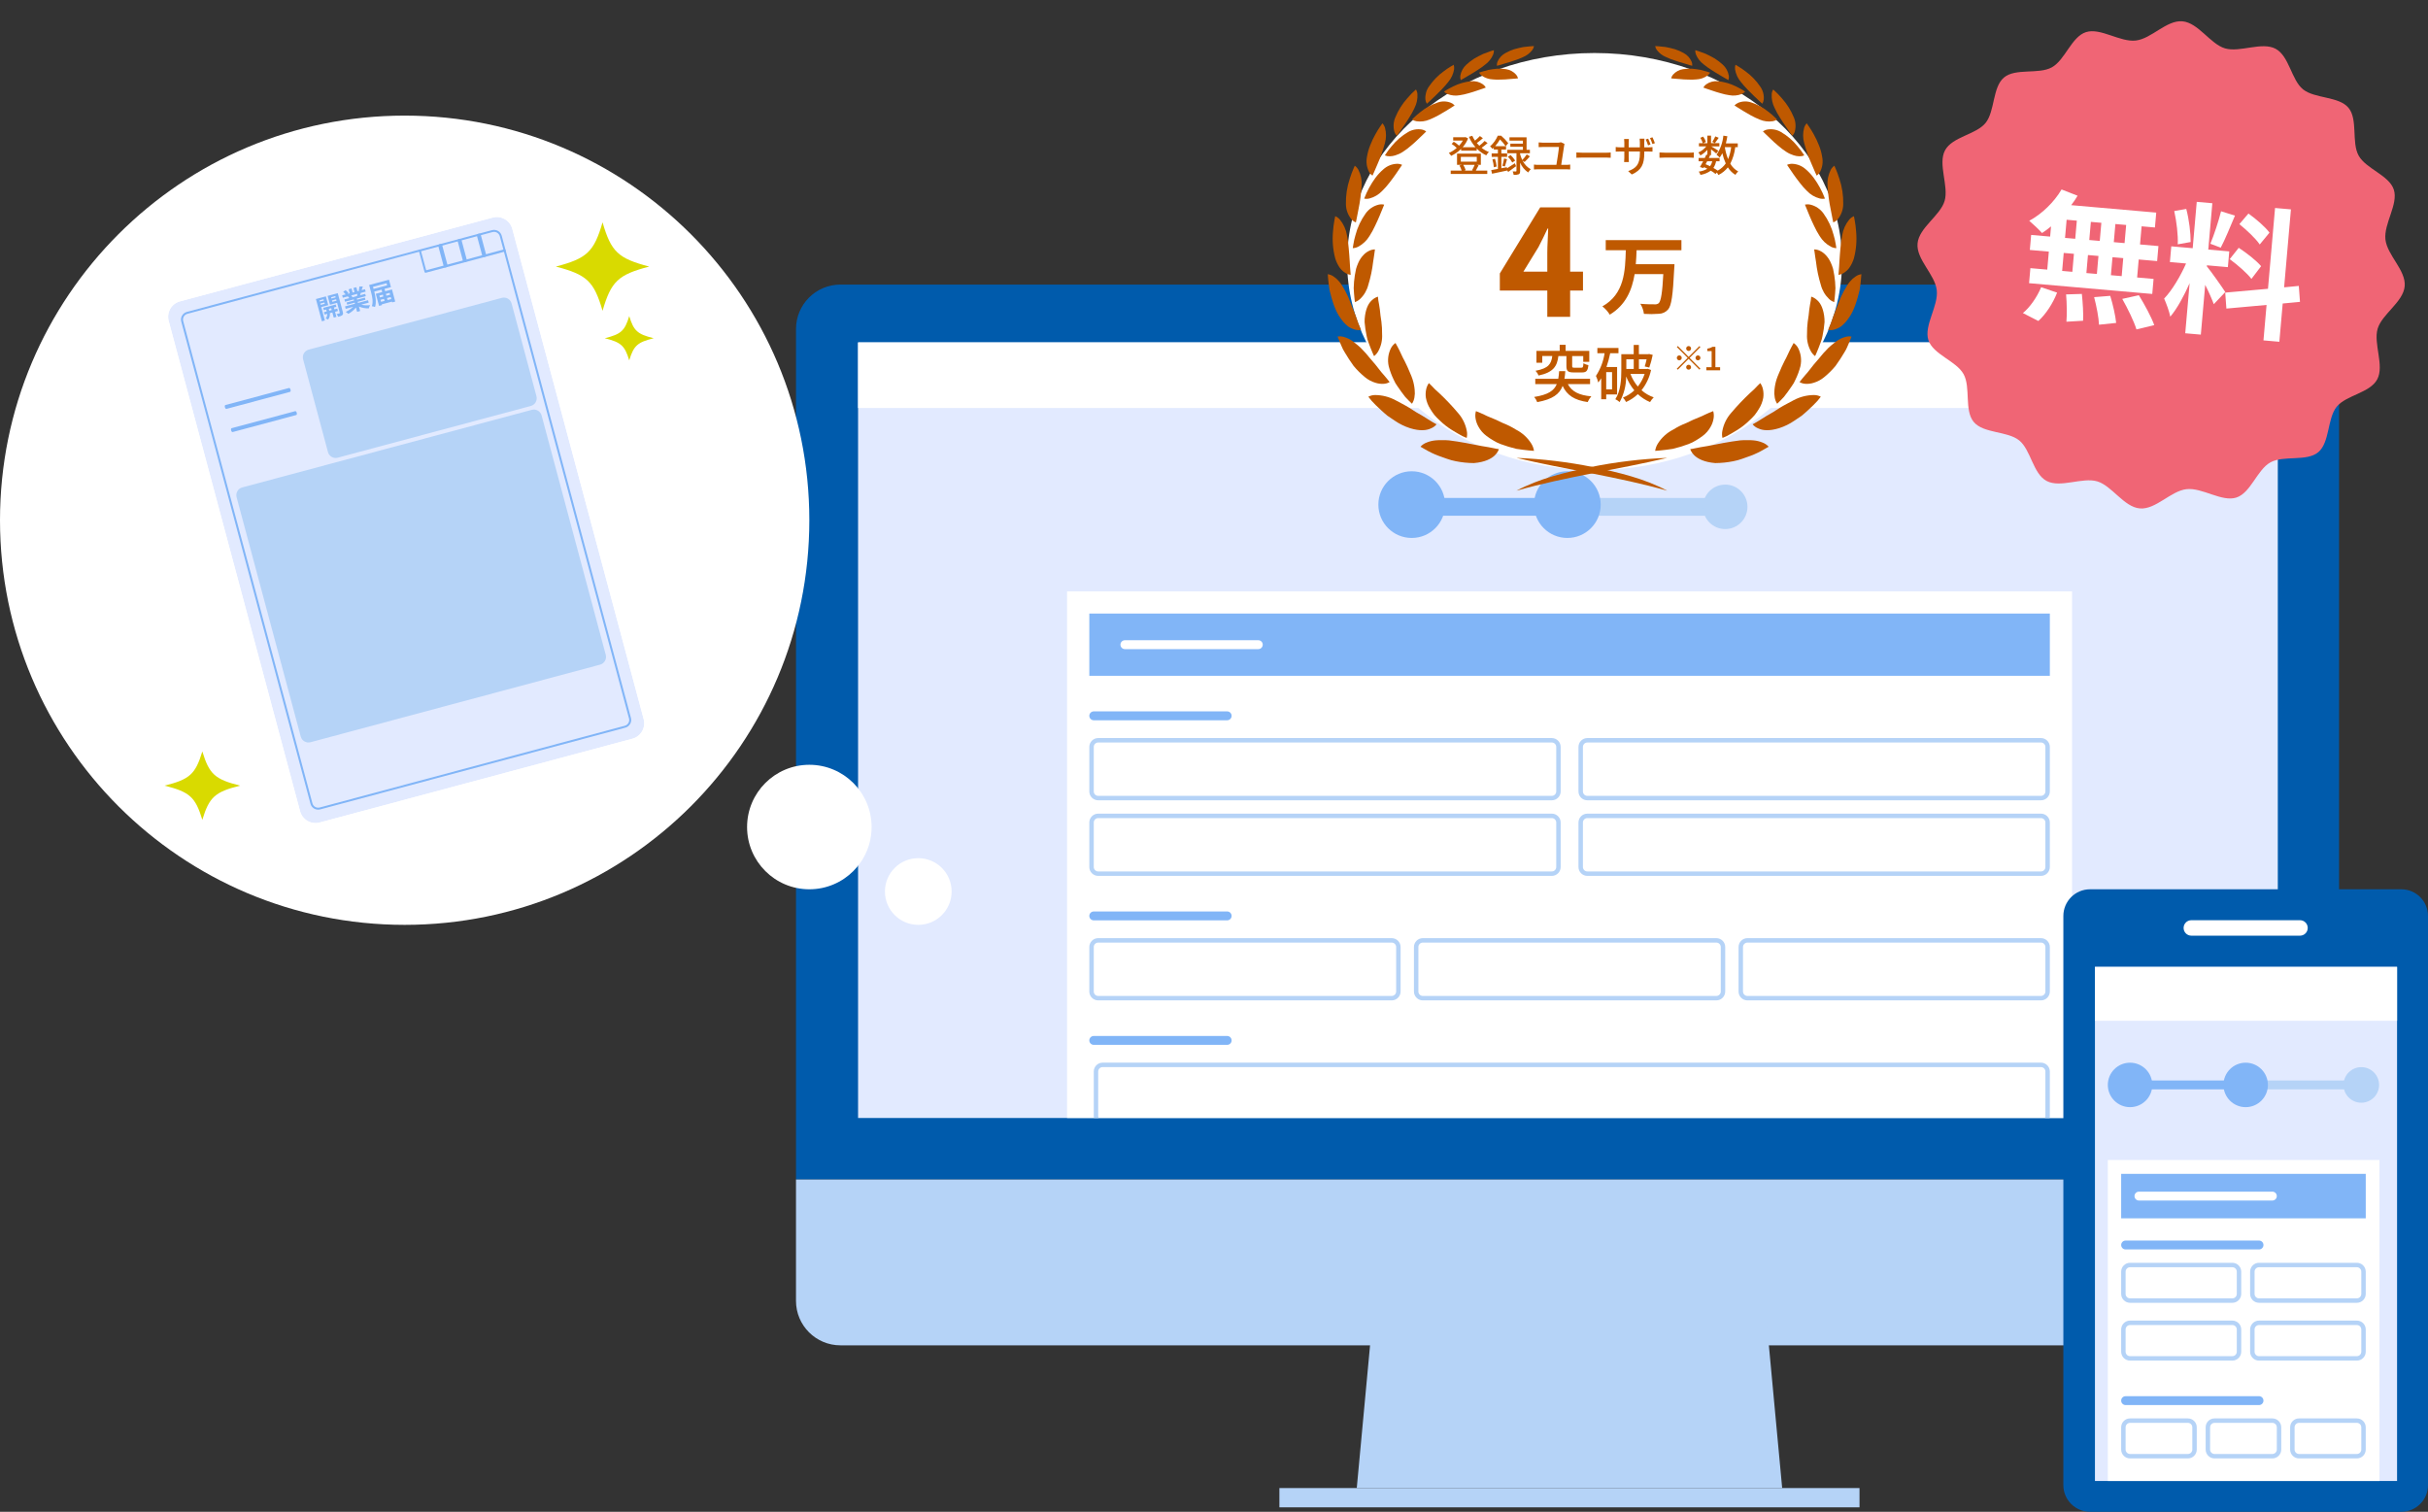 <?xml version="1.0" encoding="UTF-8"?><svg id="_レイヤー_1" xmlns="http://www.w3.org/2000/svg" width="546" height="340" xmlns:xlink="http://www.w3.org/1999/xlink" viewBox="0 0 546 340"><rect x="0" y="0" width="546" height="340" fill="#333333" stroke="none"/><defs><style>.cls-1{fill:#e2eaff;}.cls-2,.cls-3{fill:#b5d3f7;}.cls-4,.cls-5{fill:#81b5f7;}.cls-6{fill:#d9da00;}.cls-7,.cls-8{fill:#fff;}.cls-9{fill:#bf5900;}.cls-8,.cls-5,.cls-3{fill-rule:evenodd;}.cls-10{fill:none;}.cls-11{clip-path:url(#clippath-1);}.cls-12{fill:#005bac;}.cls-13{fill:#f06575;}.cls-14{clip-path:url(#clippath);}</style><clipPath id="clippath"><path class="cls-10" d="M192.961,77.012h319.265v174.422H192.961V77.012Z"/></clipPath><clipPath id="clippath-1"><path class="cls-10" d="M471.105,217.449h68.063v115.686h-68.063v-115.686Z"/></clipPath></defs><path class="cls-12" d="M179,74c0-5.523,4.477-10,10-10h327c5.522,0,10,4.477,10,10v191.264H179V74Z"/><path class="cls-2" d="M526,292.566c0,5.523-4.477,10-10,10H189c-5.522,0-10-4.477-10-10v-27.303h347v27.303Z"/><path class="cls-2" d="M308.661,296.492h88.549l3.558,38.171h-95.664l3.557-38.171Z"/><path class="cls-2" d="M287.709,334.664h130.451v4.338h-130.451v-4.338Z"/><g class="cls-14"><path class="cls-1" d="M192.961,77h320.135v188.305H192.961V77Z"/><path class="cls-7" d="M239.961,132.988h226v159h-226v-159Z"/><path class="cls-4" d="M244.961,137.988h216v14h-216v-14Z"/><path class="cls-3" d="M348.961,166.988h-102c-.552,0-1,.448-1,1v10c0,.552.448,1,1,1h102c.552,0,1-.448,1-1v-10c0-.552-.448-1-1-1ZM246.961,165.988c-1.105,0-2,.895-2,2v10c0,1.105.895,2,2,2h102c1.105,0,2-.895,2-2v-10c0-1.105-.895-2-2-2h-102Z"/><path class="cls-3" d="M312.961,211.988h-66c-.552,0-1,.448-1,1v10c0,.552.448,1,1,1h66c.552,0,1-.448,1-1v-10c0-.552-.448-1-1-1ZM246.961,210.988c-1.105,0-2,.895-2,2v10c0,1.105.895,2,2,2h66c1.105,0,2-.895,2-2v-10c0-1.105-.895-2-2-2h-66Z"/><path class="cls-3" d="M385.961,211.988h-66c-.552,0-1,.448-1,1v10c0,.552.448,1,1,1h66c.552,0,1-.448,1-1v-10c0-.552-.448-1-1-1ZM319.961,210.988c-1.105,0-2,.895-2,2v10c0,1.105.895,2,2,2h66c1.105,0,2-.895,2-2v-10c0-1.105-.895-2-2-2h-66Z"/><path class="cls-3" d="M458.961,211.988h-66c-.552,0-1,.448-1,1v10c0,.552.448,1,1,1h66c.552,0,1-.448,1-1v-10c0-.552-.448-1-1-1ZM392.961,210.988c-1.105,0-2,.895-2,2v10c0,1.105.895,2,2,2h66c1.105,0,2-.895,2-2v-10c0-1.105-.895-2-2-2h-66Z"/><path class="cls-3" d="M458.961,239.988h-211c-.552,0-1,.448-1,1v10c0,.552.448,1,1,1h211c.552,0,1-.448,1-1v-10c0-.552-.448-1-1-1ZM247.961,238.988c-1.105,0-2,.895-2,2v10c0,1.105.895,2,2,2h211c1.105,0,2-.895,2-2v-10c0-1.105-.895-2-2-2h-211Z"/><path class="cls-3" d="M348.961,183.988h-102c-.552,0-1,.448-1,1v10c0,.552.448,1,1,1h102c.552,0,1-.448,1-1v-10c0-.552-.448-1-1-1ZM246.961,182.988c-1.105,0-2,.895-2,2v10c0,1.105.895,2,2,2h102c1.105,0,2-.895,2-2v-10c0-1.105-.895-2-2-2h-102Z"/><path class="cls-3" d="M458.961,166.988h-102c-.552,0-1,.448-1,1v10c0,.552.448,1,1,1h102c.552,0,1-.448,1-1v-10c0-.552-.448-1-1-1ZM356.961,165.988c-1.105,0-2,.895-2,2v10c0,1.105.895,2,2,2h102c1.105,0,2-.895,2-2v-10c0-1.105-.895-2-2-2h-102Z"/><path class="cls-3" d="M458.961,183.988h-102c-.552,0-1,.448-1,1v10c0,.552.448,1,1,1h102c.552,0,1-.448,1-1v-10c0-.552-.448-1-1-1ZM356.961,182.988c-1.105,0-2,.895-2,2v10c0,1.105.895,2,2,2h102c1.105,0,2-.895,2-2v-10c0-1.105-.895-2-2-2h-102Z"/><path class="cls-7" d="M251.961,144.988c0-.552.448-1,1-1h30c.552,0,1,.448,1,1h0c0,.552-.448,1-1,1h-30c-.552,0-1-.448-1-1h0Z"/><path class="cls-4" d="M244.961,160.988c0-.552.448-1,1-1h30c.552,0,1,.448,1,1h0c0,.552-.448,1-1,1h-30c-.552,0-1-.448-1-1h0Z"/><path class="cls-4" d="M244.961,205.988c0-.552.448-1,1-1h30c.552,0,1,.448,1,1h0c0,.552-.448,1-1,1h-30c-.552,0-1-.448-1-1h0Z"/><path class="cls-4" d="M244.961,233.988c0-.552.448-1,1-1h30c.552,0,1,.448,1,1h0c0,.552-.448,1-1,1h-30c-.552,0-1-.448-1-1h0Z"/><path class="cls-7" d="M192.922,77h319.265v14.752H192.922v-14.752Z"/><path class="cls-4" d="M319.961,111.988h26v4h-26v-4Z"/><path class="cls-2" d="M357.961,111.988h26v4h-26v-4Z"/><path class="cls-4" d="M324.961,113.488c0,4.142-3.358,7.5-7.5,7.5s-7.5-3.358-7.5-7.5,3.358-7.5,7.5-7.5,7.5,3.358,7.5,7.5Z"/><path class="cls-4" d="M359.961,113.488c0,4.142-3.358,7.5-7.5,7.5s-7.5-3.358-7.5-7.5,3.358-7.5,7.5-7.5,7.5,3.358,7.5,7.5Z"/><path class="cls-2" d="M392.961,113.988c0,2.761-2.239,5-5,5s-5-2.239-5-5,2.239-5,5-5,5,2.239,5,5Z"/></g><path class="cls-12" d="M464,206c0-3.314,2.686-6,6-6h70c3.314,0,6,2.686,6,6v128c0,3.314-2.686,6-6,6h-70c-3.314,0-6-2.686-6-6v-128Z"/><path class="cls-7" d="M491.041,208.692c0-.96.779-1.739,1.739-1.739h24.437c.96,0,1.739.779,1.739,1.739h0c0,.961-.779,1.739-1.739,1.739h-24.437c-.96,0-1.739-.778-1.739-1.739h0Z"/><g class="cls-11"><path class="cls-1" d="M470.98,217.387h68.063v115.685h-68.063v-115.685Z"/><path class="cls-7" d="M470.98,217.387h68.063v12.177h-68.063v-12.177Z"/><path class="cls-4" d="M480,243h26v2h-26v-2Z"/><path class="cls-2" d="M503,243h26v2h-26v-2Z"/><path class="cls-4" d="M484,244c0,2.761-2.239,5-5,5s-5-2.239-5-5,2.239-5,5-5,5,2.239,5,5Z"/><path class="cls-4" d="M510,244c0,2.761-2.239,5-5,5s-5-2.239-5-5,2.239-5,5-5,5,2.239,5,5Z"/><path class="cls-2" d="M535,244c0,2.209-1.791,4-4,4s-4-1.791-4-4,1.791-4,4-4,4,1.791,4,4Z"/><path class="cls-7" d="M474,260.879h61.082v72.195h-61.082v-72.195Z"/><path class="cls-4" d="M477,264h55v10h-55v-10Z"/><path class="cls-3" d="M502,285h-23c-.552,0-1,.448-1,1v5c0,.552.448,1,1,1h23c.552,0,1-.448,1-1v-5c0-.552-.448-1-1-1ZM479,284c-1.105,0-2,.895-2,2v5c0,1.105.895,2,2,2h23c1.105,0,2-.895,2-2v-5c0-1.105-.895-2-2-2h-23Z"/><path class="cls-3" d="M492,320h-13c-.552,0-1,.448-1,1v5c0,.552.448,1,1,1h13c.552,0,1-.448,1-1v-5c0-.552-.448-1-1-1ZM479,319c-1.105,0-2,.895-2,2v5c0,1.105.895,2,2,2h13c1.105,0,2-.895,2-2v-5c0-1.105-.895-2-2-2h-13Z"/><path class="cls-3" d="M511,320h-13c-.552,0-1,.448-1,1v5c0,.552.448,1,1,1h13c.552,0,1-.448,1-1v-5c0-.552-.448-1-1-1ZM498,319c-1.105,0-2,.895-2,2v5c0,1.105.895,2,2,2h13c1.105,0,2-.895,2-2v-5c0-1.105-.895-2-2-2h-13Z"/><path class="cls-3" d="M530,320h-13c-.552,0-1,.448-1,1v5c0,.552.448,1,1,1h13c.552,0,1-.448,1-1v-5c0-.552-.448-1-1-1ZM517,319c-1.105,0-2,.895-2,2v5c0,1.105.895,2,2,2h13c1.105,0,2-.895,2-2v-5c0-1.105-.895-2-2-2h-13Z"/><path class="cls-3" d="M502,298h-23c-.552,0-1,.448-1,1v5c0,.552.448,1,1,1h23c.552,0,1-.448,1-1v-5c0-.552-.448-1-1-1ZM479,297c-1.105,0-2,.895-2,2v5c0,1.105.895,2,2,2h23c1.105,0,2-.895,2-2v-5c0-1.105-.895-2-2-2h-23Z"/><path class="cls-3" d="M530,285h-22c-.552,0-1,.448-1,1v5c0,.552.448,1,1,1h22c.552,0,1-.448,1-1v-5c0-.552-.448-1-1-1ZM508,284c-1.105,0-2,.895-2,2v5c0,1.105.895,2,2,2h22c1.105,0,2-.895,2-2v-5c0-1.105-.895-2-2-2h-22Z"/><path class="cls-3" d="M530,298h-22c-.552,0-1,.448-1,1v5c0,.552.448,1,1,1h22c.552,0,1-.448,1-1v-5c0-.552-.448-1-1-1ZM508,297c-1.105,0-2,.895-2,2v5c0,1.105.895,2,2,2h22c1.105,0,2-.895,2-2v-5c0-1.105-.895-2-2-2h-22Z"/><path class="cls-7" d="M480,269c0-.552.448-1,1-1h30c.552,0,1,.448,1,1h0c0,.552-.448,1-1,1h-30c-.552,0-1-.448-1-1h0Z"/><path class="cls-4" d="M477,280c0-.552.448-1,1-1h30c.552,0,1,.448,1,1h0c0,.552-.448,1-1,1h-30c-.552,0-1-.448-1-1h0Z"/><path class="cls-4" d="M477,315c0-.552.448-1,1-1h30c.552,0,1,.448,1,1h0c0,.552-.448,1-1,1h-30c-.552,0-1-.448-1-1h0Z"/></g><path class="cls-13" d="M540.758,64.359c-.313,3.581-5.113,6.264-6.088,9.59-.974,3.325,1.552,8.276-.084,11.359-1.637,3.083-7.001,3.543-9.124,6.173-2.124,2.63-1.536,8.026-4.133,10.212-2.597,2.185-7.793.644-10.774,2.297-2.981,1.653-4.408,6.866-7.664,7.913-3.256,1.048-7.653-2.289-11.201-1.889-3.548.401-6.919,4.644-10.501,4.33-3.581-.313-6.264-5.114-9.589-6.088-3.326-.975-8.276,1.552-11.359-.085-3.083-1.637-3.543-7.001-6.173-9.125-2.63-2.123-8.027-1.536-10.212-4.133-2.186-2.597-.644-7.793-2.297-10.774-1.653-2.981-6.866-4.408-7.914-7.664-1.048-3.256,2.289-7.653,1.888-11.201-.4-3.548-4.637-6.919-4.323-10.501.313-3.581,5.113-6.264,6.087-9.59.975-3.325-1.552-8.276.085-11.359,1.636-3.083,7.001-3.543,9.124-6.173,2.123-2.63,1.536-8.026,4.133-10.212,2.597-2.185,7.793-.644,10.774-2.297,2.981-1.653,4.407-6.866,7.664-7.914,3.256-1.048,7.652,2.29,11.2,1.889,3.548-.4,6.913-4.637,10.494-4.324,3.581.313,6.264,5.114,9.59,6.088,3.325.974,8.275-1.552,11.358.085,3.083,1.637,3.543,7.001,6.173,9.125,2.631,2.123,8.027,1.536,10.212,4.133,2.186,2.597.645,7.793,2.298,10.774,1.652,2.981,6.866,4.408,7.914,7.664,1.048,3.256-2.29,7.653-1.889,11.201.4,3.548,4.644,6.92,4.33,10.501v-.007Z"/><path class="cls-7" d="M477.766,54.674l-2.422-.212.357-4.08,2.422.212-.357,4.08ZM477.117,62.102l-2.423-.212.354-4.049,2.423.212-.354,4.049ZM464.082,56.882l2.295.201-.354,4.049-2.295-.201.354-4.049ZM471.892,57.565l-.354,4.049-2.359-.206.354-4.049,2.359.206ZM469.829,53.98l.357-4.08,2.359.206-.357,4.08-2.359-.206ZM464.735,49.422l2.295.201-.357,4.08-2.295-.201.357-4.08ZM461.03,53.21l-4.271-.374-.296,3.379,4.272.374-.354,4.049-3.794-.332-.296,3.379,27.703,2.424.295-3.379-3.698-.324.355-4.049,4.144.362.295-3.379-4.144-.362.357-4.08,2.997.262.293-3.347-19.127-1.673c.542-.691,1.02-1.388,1.438-2.123l-3.603-1.407c-1.662,2.842-4.434,5.523-7.265,7.042.807.681,2.232,2.026,2.874,2.757.68-.422,1.336-.943,2.026-1.493l-.201,2.295ZM458.374,72.187c1.707-1.521,3.307-4.015,4.22-6.376l-3.588-1.213c-.937,2.263-2.586,4.592-4.106,5.808l3.474,1.782ZM464.615,66.212c.18,1.975.207,4.612.073,6.142l3.745-.218c.099-1.501-.063-4.053-.275-6.031l-3.543.108ZM470.921,66.828c.531,2.006,1.039,4.652,1.096,6.199l3.858-.401c-.151-1.587-.73-4.143-1.331-6.091l-3.623.293ZM477.247,67.221c1.224,2.163,2.668,5.116,3.19,6.864l4.003-.967c-.643-1.823-2.194-4.657-3.459-6.727l-3.734.83Z"/><path class="cls-7" d="M510.351,52.321c-.916-1.269-3.038-3.093-4.731-4.301l-2.04,2.391c1.65,1.333,3.699,3.247,4.579,4.576l2.192-2.667ZM501.414,58.285c1.751,1.278,3.93,3.171,4.879,4.442l2.178-2.861c-1.047-1.248-3.273-2.985-5.035-4.135l-2.022,2.553ZM499.465,47.514c-.546,2.201-1.593,5.354-2.406,7.306l2.332.879c.959-1.779,2.149-4.727,3.2-7.204l-3.126-.98ZM492.628,54.432c.014-1.99-.359-5.075-.987-7.442l-2.707.47c.532,2.359.899,5.507.79,7.489l2.904-.517ZM500.413,65.682c-.591-.951-3.307-4.786-4.151-5.792l.02-.223,4.718.413.309-3.539-4.718-.413.912-10.424-3.506-.307-.912,10.424-4.814-.421-.309,3.538,3.634.318c-1.242,2.814-3.167,6.083-4.931,7.888.482,1.102,1.16,2.896,1.379,4.072,1.538-1.793,3.072-4.646,4.352-7.521l-.985,11.253,3.507.307.979-11.189c.796,1.547,1.544,3.283,1.933,4.345l2.583-2.729ZM517.213,67.891l-.265-3.589-3.304.321,1.534-17.533-3.571-.312-1.589,18.171-9.616.861.264,3.589,9.034-.816-.697,7.97,3.57.312.753-8.607,3.887-.367Z"/><path class="cls-7" d="M196,186c0,7.732-6.268,14-14,14s-14-6.268-14-14,6.268-14,14-14,14,6.268,14,14Z"/><path class="cls-7" d="M214,200.5c0,4.142-3.358,7.5-7.5,7.5s-7.5-3.358-7.5-7.5,3.358-7.5,7.5-7.5,7.5,3.358,7.5,7.5Z"/><path class="cls-7" d="M182,117c0,50.258-40.742,91-91,91S0,167.258,0,117,40.742,26,91,26s91,40.742,91,91Z"/><path class="cls-6" d="M146,59.951c-7,1.829-8.57,3.317-10.5,9.951-1.93-6.634-3.5-8.122-10.5-9.951,7-1.829,8.57-3.317,10.5-9.951,1.93,6.634,3.5,8.122,10.5,9.951Z"/><path class="cls-6" d="M147,76.069c-3.667.915-4.489,1.659-5.5,4.975-1.011-3.317-1.833-4.061-5.5-4.975,3.667-.914,4.489-1.658,5.5-4.975,1.011,3.317,1.833,4.061,5.5,4.975Z"/><path class="cls-6" d="M54,176.689c-5.667,1.414-6.938,2.563-8.5,7.689-1.562-5.126-2.833-6.275-8.5-7.689,5.667-1.413,6.938-2.563,8.5-7.689,1.562,5.126,2.833,6.276,8.5,7.689Z"/><path class="cls-1" d="M37.931,72.176c-.514-1.918.624-3.89,2.542-4.404l70.328-18.844c1.918-.514,3.89.624,4.404,2.542l29.546,110.267c.514,1.918-.625,3.89-2.543,4.404l-70.328,18.844c-1.918.514-3.89-.624-4.404-2.542l-29.546-110.268Z"/><path class="cls-8" d="M40.214,66.807l70.328-18.844c2.452-.657,4.972.798,5.629,3.25l29.546,110.267c.657,2.452-.798,4.972-3.25,5.629l-70.328,18.844c-2.451.657-4.971-.798-5.628-3.25l-29.546-110.267c-.657-2.451.798-4.971,3.249-5.628ZM40.473,67.773c-1.918.514-3.056,2.486-2.542,4.404l29.546,110.268c.514,1.918,2.486,3.056,4.404,2.542l70.328-18.844c1.919-.514,3.057-2.486,2.543-4.404l-29.546-110.267c-.514-1.918-2.486-3.056-4.404-2.542l-70.328,18.844Z"/><path class="cls-5" d="M110.746,52.194l-68.592,18.379c-.719.193-1.148.925-.958,1.635l29.061,108.459c.19.71.928,1.129,1.647.937l68.591-18.379c.72-.193,1.148-.925.958-1.635l-29.061-108.459c-.191-.71-.928-1.13-1.647-.937ZM42.039,70.144c-.959.257-1.531,1.233-1.277,2.18l29.062,108.459c.254.947,1.237,1.506,2.196,1.249l68.591-18.379c.959-.257,1.531-1.233,1.277-2.18l-29.061-108.459c-.254-.947-1.237-1.507-2.196-1.25l-68.592,18.379Z"/><path class="cls-4" d="M72.761,67.303l.076.285-.915.245-.076-.285.915-.245ZM72.12,68.568l-.081-.301.915-.245.081.301-.915.245ZM73.816,68.628l-.529-1.974-2.244.601,1.339,4.998.676-.181-.81-3.023,1.568-.42ZM74.052,69.88l-.112-.418.542-.145.112.418-.542.145ZM75.987,69.942l-.145-.541-.641.172-.112-.418.548-.147-.141-.524-2.815.754.141.524.53-.142.112.418-.612.164.145.541.589-.158c.018.3-.048.706-.362,1.03.158.053.414.17.545.26.409-.456.456-1.049.411-1.449l.56-.15.308,1.149.606-.162-.308-1.149.641-.172ZM74.734,67.88l-.084-.312.944-.253.084.312-.944.253ZM75.402,66.595l.076.285-.944.253-.076-.284.944-.253ZM75.957,65.938l-2.285.612.532,1.986,1.603-.43.598,2.231c.021.078,0,.119-.092.144-.086.029-.372.105-.637.165.14.148.314.424.386.602.443-.119.742-.217.922-.384.182-.162.196-.363.105-.704l-1.131-4.222Z"/><path class="cls-4" d="M80.364,66.085c-.024.168-.05.348-.085.501l-1.09.292.095-.043c-.072-.106-.193-.253-.313-.376l1.393-.373ZM82.913,68.068l-.146-.547-2.268.608-.066-.245,1.749-.469-.129-.48-1.749.469-.067-.251,2.023-.542-.139-.519-1.143.306c.052-.157.104-.333.154-.52l1.096-.294-.145-.541-.758.203c.082-.231.172-.524.266-.825l-.773.028c-.016.267-.072.641-.15.907l.226.005-.519.139-.244-.909-.653.175.244.909-.431.116-.244-.909-.647.173.244.909-.531.142.259-.177c-.14-.196-.421-.473-.654-.668l-.542.354c.185.178.408.405.547.595l-.781.209.145.541,1.218-.326-.067.03c.11.108.231.255.315.382l-1.108.297.139.519,1.97-.528.067.251-1.679.45.129.48,1.679-.45.066.245-2.227.597.146.547,1.673-.448c-.424.424-1.049.843-1.667,1.146.182.095.449.298.591.433.647-.359,1.278-.874,1.711-1.427l.26.97.682-.183-.269-1.004c.653.291,1.448.437,2.211.418.057-.207.186-.54.305-.727-.703.081-1.438.045-2.011-.113l1.69-.453Z"/><path class="cls-4" d="M87.148,67.483l-.121-.452.845-.226.121.452-.845.226ZM85.57,67.422l.787-.211.121.452-.787.211-.121-.452ZM86.104,66.268l.111.413-.787.211-.111-.413.787-.211ZM87.62,65.862l.111.413-.845.227-.111-.413.845-.226ZM86.926,63.693l.127.474-3.049.817-.127-.474,3.049-.817ZM86.619,65.508l-.146-.547,1.446-.387-.448-1.673-4.459,1.195.438,1.634c.235.876.529,2.136.173,3.14.193.02.547.105.709.175.367-1.055.093-2.5-.166-3.465l1.638-.439.146.547-1.44.386.731,2.727.653-.175-.046-.173,2.303-.617.046.173.682-.183-.731-2.728-1.527.409Z"/><path class="cls-1" d="M61.56,77.013c1.028,3.836-1.249,7.779-5.085,8.807-3.836,1.028-7.779-1.249-8.807-5.085-1.028-3.836,1.249-7.779,5.085-8.807,3.836-1.028,7.779,1.249,8.807,5.085Z"/><path class="cls-5" d="M50.577,91.587c-.064-.24-.016-.461.107-.494l14.313-3.835c.124-.033.276.134.34.374.064.24.016.461-.107.494l-14.313,3.835c-.123.033-.276-.134-.34-.374Z"/><path class="cls-5" d="M51.972,96.797c-.064-.24-.016-.461.107-.494l14.313-3.835c.124-.033.276.134.34.374.064.24.016.461-.107.494l-14.313,3.835c-.124.033-.276-.134-.34-.374Z"/><path class="cls-2" d="M68.166,80.826c-.257-.959.305-1.943,1.255-2.198l43.444-11.641c.95-.255,1.929.316,2.186,1.275l5.583,20.838c.257.959-.305,1.943-1.255,2.197l-43.444,11.641c-.95.254-1.929-.317-2.186-1.276l-5.584-20.838Z"/><path class="cls-2" d="M53.206,111.822c-.257-.959.312-1.944,1.271-2.201l65.118-17.449c.959-.257,1.945.312,2.202,1.271l14.424,53.832c.257.959-.312,1.945-1.271,2.202l-65.119,17.448c-.959.257-1.945-.312-2.202-1.271l-14.424-53.832Z"/><path class="cls-5" d="M94.354,56.129c.121-.033.249.052.286.189l1.196,4.465,17.574-4.709c.122-.033.25.052.286.189.037.137-.032.274-.153.307l-17.794,4.768c-.121.033-.249-.052-.286-.189l-1.263-4.713c-.037-.137.032-.275.153-.307Z"/><path class="cls-5" d="M98.909,54.907c.24-.064.464-.005.501.132l1.263,4.713c.037.137-.128.3-.367.364-.24.064-.464.005-.501-.132l-1.263-4.713c-.037-.137.128-.3.368-.364Z"/><path class="cls-5" d="M103.251,53.743c.239-.064.463-.005.5.132l1.263,4.713c.037.137-.128.3-.368.364-.239.064-.463.005-.5-.132l-1.263-4.713c-.037-.137.128-.3.368-.364Z"/><path class="cls-5" d="M107.592,52.579c.24-.064.464-.005.501.132l1.263,4.713c.037.137-.128.3-.368.364-.24.064-.464.005-.5-.132l-1.263-4.713c-.037-.137.128-.3.367-.364Z"/><g id="_グループ_8399"><ellipse id="_楕円形_73" class="cls-7" cx="358.582" cy="58.814" rx="55.653" ry="46.89"/><g id="_グループ_8398"><g id="_グループ_8397"><g id="_グループ_8348"><path id="_パス_6489" class="cls-9" d="M334.522,32.179c-.426.381-.874.735-1.342,1.062.494.4,1.047.72,1.639.95-.234.215-.434.465-.593.741-.803-.374-1.531-.891-2.148-1.527v.47h-3.507v-.393c-.651.648-1.41,1.178-2.242,1.565-.148-.236-.325-.452-.527-.644.65-.282,1.251-.664,1.783-1.133-.347-.34-.73-.643-1.141-.903l.479-.49c.43.244.829.541,1.185.884.333-.348.623-.735.865-1.151h-2.184v-.741h2.616l.153-.039.576.296c-.279.727-.688,1.397-1.207,1.977h2.874c-.612-.695-1.11-1.482-1.476-2.332l.758-.231c.165.381.367.744.604,1.085.396-.314.767-.657,1.111-1.027l.671.48c-.437.39-.894.755-1.37,1.095.176.213.365.415.566.604.431-.322.832-.682,1.198-1.076l.661.475ZM332.507,37.18c-.21.432-.444.864-.633,1.191h2.578v.749h-8.219v-.749h2.462c-.121-.402-.288-.789-.498-1.153l.527-.144h-1.073v-2.525h5.357v2.525h-.92l.419.105ZM328.507,36.354h3.584v-1.075h-3.579l-.006,1.075ZM329.045,37.074c.239.368.424.769.547,1.19l-.384.106h2.115l-.296-.074c.228-.391.426-.799.593-1.219l-2.574-.003Z"/><path id="_パス_6490" class="cls-9" d="M340.923,37.382c-.584.451-1.216.912-1.773,1.296l-.23-.403.01.074c-1.198.259-2.453.527-3.407.72l-.182-.815c.421-.067.939-.163,1.504-.269v-2.705h-1.403v-.779h1.399v-.874h-.92v-.422c-.096.087-.192.183-.296.279-.152-.216-.336-.407-.546-.567.753-.657,1.346-1.478,1.734-2.399h.757c.59.503,1.127,1.066,1.601,1.679l-.576.673h.074v.758h-1.05v.874h1.295v.778h-1.295v2.563l1.247-.24.019.259c.479-.296,1.121-.72,1.772-1.152l.267.673ZM336.189,35.712c.183.565.309,1.147.374,1.737l-.633.163c-.046-.592-.155-1.178-.326-1.747l.584-.153ZM338.576,32.871c-.37-.547-.794-1.055-1.266-1.517-.309.54-.672,1.049-1.082,1.517h2.348ZM337.856,37.286c.163-.541.287-1.093.37-1.651l.671.173c-.162.557-.336,1.2-.479,1.63l-.563-.151ZM342.389,36.115c.396.823,1.039,1.502,1.84,1.941-.22.22-.413.465-.575.73-.799-.545-1.428-1.304-1.813-2.191v1.843c0,.403-.058.624-.316.759-.366.124-.755.169-1.14.134-.038-.268-.113-.529-.222-.777.316.01.623.01.719.01s.134-.039.134-.144v-3.964h-2.056v-.768h3.507v-.681h-2.827v-.701h2.827v-.682h-3.019v-.75h3.842v2.815h.748v.768h-2.197v.24c.12.446.281.88.479,1.296.377-.388.715-.813,1.009-1.267l.699.444c-.371.442-.767.862-1.185,1.259l-.453-.311ZM339.696,34.877c.398.363.743.78,1.026,1.239l-.642.432c-.262-.474-.591-.907-.978-1.287l.594-.384Z"/><path id="_パス_6491" class="cls-9" d="M351.742,32.745c-.115.883-.489,3.273-.661,4.33h1.185c.279,0,.558-.023.834-.067v1.104c-.259-.029-.633-.039-.834-.039h-6.436c-.269,0-.576.01-.882.039v-1.104c.292.046.587.069.882.067h4.167c.182-1.047.547-3.37.576-4.022h-3.574c-.364,0-.671.019-.987.039v-1.066c.296.029.661.067.977.067h3.316c.244-.001.486-.037.719-.106l.796.384c-.035.123-.061.248-.077.375Z"/><path id="_パス_6492" class="cls-9" d="M355.92,34.348h5.213c.46,0,.833-.038,1.073-.058v1.191c-.211-.01-.652-.048-1.073-.048h-5.213c-.527,0-1.102.019-1.428.048v-1.191c.317.02.911.058,1.428.058Z"/><path id="_パス_6493" class="cls-9" d="M366.952,39.241l-.815-.756c1.793-.662,2.636-1.488,2.636-4.032v-.384h-2.519v1.44c0,.384.028.796.038.93h-1.067c.032-.309.048-.62.047-.93v-1.44h-.939c-.451,0-.844.019-.997.029v-1.037c.33.048.663.072.997.074h.939v-1.111c-.002-.257-.018-.513-.047-.768h1.073c-.034.258-.05.518-.048.778v1.104h2.519v-1.111c.001-.279-.015-.558-.047-.836h1.082c-.009.135-.048.452-.048.836v1.111h.889c.321.005.641-.014.959-.057v1.018c-.144-.02-.489-.029-.949-.029h-.898v.326c0,2.475-.565,3.85-2.805,4.845ZM371.168,32.5l-.556.192c-.148-.455-.324-.9-.527-1.333l.547-.173c.202.43.38.87.534,1.319l.002-.004ZM372.146,32.204l-.556.182c-.15-.456-.329-.901-.536-1.333l.546-.173c.209.429.391.872.544,1.324h.002Z"/><path id="_パス_6494" class="cls-9" d="M374.606,34.348h5.213c.46,0,.833-.038,1.073-.058v1.191c-.211-.01-.652-.048-1.073-.048h-5.213c-.527,0-1.102.019-1.428.048v-1.191c.317.02.91.058,1.428.058Z"/><path id="_パス_6495" class="cls-9" d="M390.216,33.093c-.145,1.295-.521,2.553-1.111,3.715.415.738,1.029,1.344,1.773,1.747-.246.223-.456.482-.624.768-.689-.42-1.27-.996-1.696-1.681-.573.724-1.299,1.311-2.127,1.719-.097-.197-.21-.386-.336-.566l-.316.327c-.331-.279-.687-.527-1.064-.741-.692.494-1.489.82-2.329.95-.071-.273-.202-.526-.384-.741.685-.069,1.346-.288,1.936-.643-.25-.124-.499-.25-.757-.364l-.124.222-.777-.24c.211-.356.461-.815.719-1.296h-1.026v-.741h1.39c.134-.259.249-.519.354-.758l.23.048v-1.111c-.456.494-.982.919-1.562,1.259-.13-.241-.288-.467-.469-.673.699-.307,1.313-.778,1.791-1.373h-1.658v-.72h.863c-.125-.427-.309-.834-.547-1.21l.642-.268c.266.365.473.77.613,1.2l-.632.278h.958v-1.694h.824v1.69h1.878v.72h-1.83c.431.24,1.361.815,1.601.989l-.479.624c-.23-.222-.741-.624-1.169-.95v1.315h-.479l.259.058c-.086.182-.182.374-.278.576h2.415v.741h-.786c-.095.536-.301,1.046-.604,1.498.334.183.657.385.967.605.725-.384,1.347-.938,1.812-1.613-.336-.739-.593-1.511-.767-2.304-.169.343-.367.671-.593.979-.217-.23-.454-.439-.71-.624.857-1.286,1.384-2.763,1.533-4.301l.901.135c-.096.547-.201,1.084-.336,1.603h2.674v.846h-.567ZM383.901,36.27c-.124.222-.239.451-.354.662.336.135.68.279,1.006.444.239-.331.409-.706.499-1.104l-1.15-.002ZM386.498,30.99c-.307.432-.613.889-.853,1.191l-.593-.27c.264-.391.491-.805.68-1.238l.765.316ZM387.868,33.093c.148.926.397,1.834.741,2.707.347-.868.578-1.778.69-2.707h-1.43Z"/></g><g id="_グループ_8349"><path id="_パス_6499" class="cls-9" d="M368.029,56.27c-.039,1.027-.078,2.095-.174,3.142h8.695s-.019.738-.058,1.029c-.291,5.957-.62,8.304-1.375,9.157-.52.602-1.271.956-2.067.973-1.121.087-2.247.093-3.369.018-.102-.807-.38-1.581-.813-2.269,1.337.122,2.653.122,3.234.122.325.038.651-.053.909-.253.505-.486.815-2.387,1.027-6.538h-6.444c-.601,3.59-1.995,6.946-5.593,9.118-.436-.717-1-1.349-1.664-1.863,4.976-2.796,5.132-7.954,5.267-12.628h-4.512v-2.277h17.021v2.27h-10.085Z"/></g><path class="cls-9" d="M347.951,71.253v-14.382c0-.771.028-1.683.085-2.737.057-1.054.097-1.966.119-2.736h-.136c-.318.68-.646,1.365-.986,2.057s-.691,1.389-1.054,2.091l-3.4,5.542h13.396v4.25h-18.7v-3.842l9.078-14.858h6.731v24.616h-5.134Z"/><g id="_グループ_8350"><path id="_パス_6500" class="cls-9" d="M352.572,86.387c.869,1.656,2.511,2.511,5.28,2.75-.342.384-.621.819-.826,1.291-2.969-.435-4.649-1.515-5.626-3.634-.703,1.823-2.198,3.003-5.713,3.648-.157-.426-.39-.821-.687-1.164,3.165-.502,4.481-1.432,5.083-2.89h-4.834v-1.192h5.167c.099-.571.165-1.147.196-1.725h1.386c-.033.578-.098,1.154-.195,1.725h5.768v1.192h-5ZM350.444,80.075c-.28,2.286-1.105,3.662-4.452,4.377-.162-.394-.395-.756-.687-1.066,2.927-.533,3.543-1.557,3.767-3.315h-2.254v1.515h-1.306v-2.675h5.224v-1.36h1.331v1.36h5.324v2.469h-1.359v-1.306h-2.489v2.231c0,.365.083.393.546.393h1.507c.35,0,.434-.127.475-.997.347.202.726.345,1.121.421-.126,1.306-.476,1.642-1.457,1.642h-1.832c-1.344,0-1.653-.337-1.653-1.445v-2.244h-1.806Z"/><path id="_パス_6501" class="cls-9" d="M361.199,88.716v1.081h-1.119v-4.714c-.205.326-.43.64-.673.939-.118-.509-.292-1.003-.518-1.473,1.011-1.541,1.676-3.283,1.947-5.106h-1.624v-1.178h4.747v1.178h-1.863c-.21,1.051-.49,2.087-.84,3.1h2.394v6.172h-2.45ZM362.515,83.693h-1.316v3.872h1.316v-3.872ZM371.282,83.216c-.351,1.661-1.084,3.218-2.143,4.546.801.708,1.733,1.251,2.745,1.598-.321.318-.599.677-.827,1.067-1.015-.425-1.945-1.029-2.748-1.781-.777.734-1.672,1.331-2.647,1.768-.182-.366-.42-.702-.703-.997.951-.372,1.821-.925,2.562-1.627-.778-.936-1.397-1.992-1.834-3.127.002,2.015-.504,3.997-1.47,5.765-.29-.259-.615-.477-.965-.646,1.218-1.88,1.344-4.545,1.344-6.481v-3.647h2.786v-2.076h1.163v2.076h2.1l.196-.042.813.196c-.19.966-.447,1.918-.771,2.848l-1.022-.239c.14-.421.293-1.024.42-1.612h-1.729v2.174h1.749l.225-.042.756.279ZM365.723,80.805v2.174h1.666v-2.174h-1.666ZM366.647,84.101c.389,1.032.952,1.99,1.663,2.834.671-.848,1.188-1.807,1.526-2.834h-3.189Z"/><path id="_パス_6502" class="cls-9" d="M382.162,77.834l.213.214-2.431,2.436,2.431,2.436-.213.213-2.431-2.436-2.439,2.444-.213-.214,2.438-2.444-2.431-2.436.214-.214,2.431,2.436,2.431-2.435ZM377.631,81.037c-.306,0-.554-.247-.554-.553,0-.306.247-.554.553-.554.306,0,.554.247.554.553h0c-.002.305-.248.551-.553.553h0ZM379.179,78.38c0-.305.248-.552.553-.552.305,0,.552.248.552.553,0,.305-.248.552-.553.552-.305-.003-.551-.249-.553-.554h0ZM380.284,82.586c0,.305-.248.552-.553.552-.305,0-.552-.248-.552-.553,0-.305.248-.552.553-.552.305.002.552.248.554.553h-.001ZM381.83,79.93c.306,0,.554.247.554.553,0,.306-.247.554-.553.554-.306,0-.554-.247-.554-.553h0c.002-.305.248-.552.553-.555h0Z"/><path id="_パス_6503" class="cls-9" d="M383.721,82.586h1.185v-3.63h-.973v-.539c.416-.059.817-.199,1.179-.413h.641v4.583h1.061v.701h-3.095v-.703Z"/></g><g id="_グループ_8373"><g id="_グループ_8351"><path id="_パス_6504" class="cls-9" d="M372.204,10.36c.051.311.175.606.363.86.547.729,1.282,1.294,2.127,1.634.613.293,1.247.54,1.896.737.655.241,1.313.444,1.901.6,1.161.39,2.053.604,2.053.604.035-.305-.007-.615-.124-.899-.359-.845-.997-1.541-1.807-1.973-.626-.35-1.285-.637-1.967-.858-.713-.205-1.444-.37-2.102-.494-1.323-.173-2.341-.211-2.341-.211Z"/></g><g id="_グループ_8352"><path id="_パス_6505" class="cls-9" d="M375.796,17.617c.074-.305.219-.589.424-.827.584-.662,1.382-1.098,2.255-1.233.661-.105,1.331-.142,2-.11.668.058,1.333.15,1.991.276.602.148,1.128.296,1.502.412.201.057.399.124.593.201-.159.274-.377.51-.636.691-.72.503-1.567.791-2.444.83-.629.065-1.262.077-1.893.036-.647,0-1.278-.055-1.836-.108-.564-.024-1.052-.069-1.4-.107s-.554-.06-.554-.06Z"/></g><g id="_グループ_8353"><path id="_パス_6506" class="cls-9" d="M381.23,11.284c-.026.331.026.664.153.972.372.895.982,1.671,1.764,2.244.557.459,1.145.88,1.759,1.259.61.421,1.248.773,1.802,1.111.554.338,1.044.627,1.399.822s.562.327.562.327c.115-.311.152-.645.107-.973-.159-.96-.635-1.84-1.354-2.496-.559-.516-1.162-.98-1.804-1.388-.679-.396-1.39-.753-2.034-1.053-.658-.264-1.247-.473-1.671-.616-.224-.081-.452-.151-.683-.21Z"/></g><g id="_グループ_8354"><path id="_パス_6507" class="cls-9" d="M383.044,19.692c.157-.292.379-.544.65-.735.772-.536,1.711-.779,2.646-.684,1.423.135,2.808.537,4.082,1.185.593.296,1.111.564,1.461.784l.557.365c-.229.245-.511.435-.824.556-.872.334-1.82.419-2.737.246-.669-.098-1.33-.247-1.976-.444-.659-.191-1.315-.377-1.877-.586-1.147-.354-1.981-.687-1.981-.687Z"/></g><g id="_グループ_8355"><path id="_パス_6508" class="cls-9" d="M390.269,14.564c-.114.336-.146.695-.093,1.046.168,1.012.6,1.962,1.252,2.754.435.579.973,1.153,1.505,1.73.27.283.548.556.822.815l.773.77,1.259,1.185.509.467c.19-.293.304-.629.333-.978.08-1.031-.206-2.058-.807-2.899-.904-1.335-2.036-2.5-3.344-3.443-.498-.382-1.017-.734-1.556-1.056l-.653-.392Z"/></g><g id="_グループ_8356"><path id="_パス_6509" class="cls-9" d="M390.048,23.714c.235-.265.528-.472.857-.605.931-.374,1.966-.399,2.914-.069,1.445.478,2.789,1.218,3.964,2.184.466.358.911.742,1.333,1.151l.51.493c-.295.206-.632.342-.987.4-.984.148-1.99.022-2.907-.366-.67-.271-1.324-.579-1.959-.925-.324-.175-.639-.361-.94-.546-.311-.172-.607-.346-.882-.514-.544-.346-1.019-.647-1.364-.852l-.54-.351Z"/></g><g id="_グループ_8357"><path id="_パス_6510" class="cls-9" d="M398.753,20.121c-.196.319-.311.681-.336,1.055-.064,1.085.166,2.168.667,3.133.34.738.732,1.451,1.175,2.132.43.714.889,1.401,1.31,2,.401.615.773,1.137,1.044,1.507s.427.597.427.597c.262-.266.456-.592.563-.95.29-1.055.217-2.177-.208-3.185-.648-1.576-1.558-3.031-2.693-4.301-.6-.709-1.251-1.373-1.947-1.987Z"/></g><g id="_グループ_8358"><path id="_パス_6511" class="cls-9" d="M396.445,29.563c.307-.226.662-.378,1.037-.444,1.052-.165,2.129.041,3.046.583,1.396.818,2.633,1.88,3.653,3.136.576.66,1.099,1.365,1.565,2.107-.35.151-.73.221-1.111.204-.431-.007-.858-.08-1.267-.216-.594-.183-1.16-.449-1.679-.791-.647-.418-1.263-.884-1.842-1.392-.599-.509-1.185-1.024-1.669-1.512-.513-.462-.942-.884-1.243-1.192s-.489-.483-.489-.483Z"/></g><g id="_グループ_8359"><path id="_パス_6512" class="cls-9" d="M406.29,27.735c-.274.291-.475.644-.584,1.028-.303,1.115-.299,2.291.012,3.404.446,1.65,1.018,3.264,1.71,4.827.596,1.439,1.098,2.498,1.098,2.498.327-.218.595-.515.777-.864.533-1.035.694-2.221.457-3.36-.14-.892-.384-1.765-.727-2.6-.325-.844-.712-1.662-1.158-2.449-.335-.616-.703-1.213-1.102-1.79l-.483-.694Z"/></g><g id="_グループ_8360"><path id="_パス_6513" class="cls-9" d="M401.862,37.075c.365-.167.764-.249,1.165-.237,1.135.042,2.219.483,3.06,1.247.649.562,1.237,1.192,1.753,1.879,1.058,1.444,1.916,3.025,2.55,4.699-.396.079-.805.069-1.196-.031-1.085-.285-2.069-.867-2.842-1.681-.588-.568-1.13-1.182-1.621-1.836-.537-.644-.985-1.333-1.425-1.921-.84-1.199-1.444-2.118-1.444-2.118Z"/></g><g id="_グループ_8361"><path id="_パス_6514" class="cls-9" d="M412.507,37.265c-.345.245-.627.569-.822.944-.558,1.098-.806,2.327-.717,3.556.11,1.816.352,3.621.724,5.402.162.815.279,1.53.396,2.034s.171.815.171.815c.393-.151.741-.399,1.013-.72.788-.958,1.222-2.158,1.227-3.399.045-1.934-.248-3.861-.865-5.694-.251-.861-.564-1.581-.768-2.107s-.359-.832-.359-.832Z"/></g><g id="_グループ_8362"><path id="_パス_6515" class="cls-9" d="M405.89,46.025c.415-.095.846-.093,1.259.006,1.17.289,2.199.985,2.902,1.964,1.068,1.479,1.85,3.145,2.305,4.912.2.677.356,1.366.466,2.063l.132.84c-.431-.017-.852-.129-1.234-.329-1.047-.559-1.922-1.392-2.533-2.409-.464-.723-.877-1.477-1.237-2.257-.402-.784-.723-1.586-1.037-2.292-.6-1.419-1.023-2.498-1.023-2.498Z"/></g><g id="_グループ_8363"><path id="_パス_6516" class="cls-9" d="M416.907,48.617c-.417.175-.786.449-1.076.797-.827,1.018-1.37,2.237-1.573,3.533-.185.961-.316,1.932-.391,2.908-.113,1-.148,1.99-.219,2.871-.07.881-.074,1.651-.148,2.201l-.074.881c.447-.047.875-.205,1.245-.459.449-.287.844-.652,1.167-1.076.456-.65.809-1.366,1.047-2.123.539-2.014.709-4.108.504-6.183-.055-.804-.157-1.604-.304-2.396-.113-.596-.18-.954-.18-.954Z"/></g><g id="_グループ_8364"><path id="_パス_6517" class="cls-9" d="M407.964,56.093c.454.004.902.111,1.308.314.459.221.875.522,1.228.889.525.534.944,1.162,1.235,1.852.191.43.353.872.483,1.324.109.467.199.953.274,1.446.151.956.237,1.921.257,2.889-.084,1.782-.276,3.135-.276,3.135-.435-.149-.833-.391-1.165-.709-.904-.862-1.544-1.963-1.847-3.175-.522-1.691-.884-3.427-1.084-5.185-.113-.79-.245-1.481-.296-1.98-.027-.248-.061-.444-.083-.584s-.034-.216-.034-.216Z"/></g><g id="_グループ_8365"><path id="_パス_6518" class="cls-9" d="M418.582,61.666c-.478.067-.933.249-1.325.53-.471.313-.892.694-1.25,1.131-.239.286-.457.589-.653.905-.108.173-.214.356-.319.552-.124.194-.248.4-.37.619-.502.918-.928,1.876-1.274,2.864-.159.504-.388.99-.585,1.468s-.379.944-.541,1.384c-.33.879-.553,1.664-.815,2.196l-.352.872c.467.096.951.073,1.407-.068.547-.151,1.064-.395,1.527-.723.656-.525,1.226-1.15,1.688-1.852,1.259-1.69,1.941-4.194,2.444-6.23.191-1.024.264-1.94.332-2.593l.087-1.055Z"/></g><g id="_グループ_8366"><path id="_パス_6519" class="cls-9" d="M407.296,66.717c.464.141.89.384,1.247.71.723.593,1.366,1.616,1.653,3.52.075.496.108.997.099,1.499-.036.507-.097,1.03-.176,1.556s-.176,1.047-.281,1.556c-.056.253-.103.508-.171.748-.082.236-.162.467-.24.689-.32.889-.635,1.67-.869,2.222-.119.276-.216.496-.281.647-.032.078-.072.152-.119.222-.386-.297-.706-.672-.939-1.1-.644-1.166-.944-2.491-.864-3.82-.012-.949.041-1.897.158-2.839.052-.477.161-.933.205-1.395.044-.461.089-.908.144-1.324.108-.832.249-1.546.344-2.058.056-.521.09-.833.09-.833Z"/></g><g id="_グループ_8367"><path id="_パス_6520" class="cls-9" d="M416.37,75.694c-.506-.084-1.024-.043-1.511.118-.576.169-1.124.423-1.625.753-.332.215-.649.453-.947.712-.387.297-.757.613-1.111.948-.786.784-1.524,1.615-2.21,2.489-.768.848-1.473,1.723-2.074,2.519-.283.408-.616.741-.889,1.066s-.513.607-.713.846l-.623.779c.433.253.924.39,1.425.399.595.026,1.189-.054,1.756-.235.871-.258,1.68-.691,2.377-1.273.925-.757,1.776-1.6,2.541-2.519.727-.997,1.402-2.054,1.974-3.019l.409-.703c.108-.237.211-.464.309-.679l.492-1.147.42-1.054Z"/></g><g id="_グループ_8368"><path id="_パス_6521" class="cls-9" d="M403.343,77.137c.416.287.759.667,1.001,1.111.654,1.267.841,2.723.531,4.115-.271,1.048-.648,2.066-1.125,3.037-.121.255-.244.512-.376.76l-.453.693c-.305.455-.614.889-.913,1.299s-.588.786-.853,1.124c-.284.319-.557.584-.779.815l-.73.711c-.286-.428-.474-.914-.553-1.423-.102-.566-.12-1.144-.055-1.715.073-.821.238-1.631.492-2.415.296-.911.766-1.807,1.143-2.765.206-.465.425-.917.648-1.347.23-.404.44-.819.629-1.244.363-.81.713-1.494.974-1.977l.313-.564c.043-.067.078-.139.105-.214Z"/></g><g id="_グループ_8369"><path id="_パス_6522" class="cls-9" d="M409.456,89.224c-.476-.254-1.008-.385-1.547-.381-1.59.012-3.154.411-4.556,1.162-.963.533-2.084,1.077-3.111,1.709-.519.312-1.016.639-1.499.963-.513.283-1.002.567-1.458.839-.918.535-1.664,1.079-2.247,1.396l-.924.519c.347.414.793.733,1.297.929.956.439,2.411.638,4.676-.065,1.215-.39,2.366-.955,3.418-1.678.561-.355,1.116-.73,1.647-1.111.504-.406.969-.833,1.412-1.233.873-.815,1.646-1.537,2.136-2.107l.755-.941Z"/></g><g id="_グループ_8370"><path id="_パス_6523" class="cls-9" d="M395.836,86.156c.318.438.533.942.629,1.475.122.605.138,1.226.049,1.836-.156.871-.48,1.704-.954,2.451-.289.484-.606.951-.949,1.398-.382.446-.793.867-1.23,1.259-.826.81-1.738,1.526-2.72,2.136-.909.563-1.733,1.027-2.328,1.35-.235.123-.477.23-.726.321l-.268.104c-.124-.527-.131-1.075-.019-1.604.279-1.467.944-2.834,1.926-3.959,1.333-1.583,2.757-3.087,4.265-4.504.336-.32.657-.611.95-.867.271-.284.512-.535.713-.741.408-.419.663-.656.663-.656Z"/></g><g id="_グループ_8371"><path id="_パス_6524" class="cls-9" d="M397.733,100.466c-.392-.43-.883-.757-1.43-.955-.633-.254-1.299-.413-1.978-.474-.448-.04-.898-.055-1.348-.046-.553-.016-1.107,0-1.658.049-2.359.282-5.139.832-7.343,1.273-1.119.17-2.084.354-2.772.498-.366.09-.737.157-1.111.201.045.147.105.29.179.425.195.369.449.704.753.99.763.719,2.148,1.507,4.693,1.72,1.362-.009,2.719-.148,4.055-.415.694-.131,1.376-.319,2.039-.561.659-.222,1.298-.45,1.898-.677,1.003-.379,1.971-.843,2.896-1.386l1.127-.641Z"/></g><g id="_グループ_8372"><path id="_パス_6525" class="cls-9" d="M385.26,92.461c.155.547.182,1.122.08,1.681-.104.635-.32,1.247-.639,1.807-.45.832-1.079,1.554-1.843,2.113-.472.357-.966.685-1.477.983-.531.334-1.096.613-1.685.83-1.149.427-2.323.785-3.515,1.071-2.241.35-3.978.456-3.978.456.086-.584.294-1.143.61-1.641.843-1.335,2.03-2.418,3.436-3.135.94-.593,1.936-1.093,2.973-1.492,1.011-.503,2.016-.963,2.922-1.306.421-.164.833-.35,1.233-.558.37-.176.704-.324.983-.444.557-.239.899-.365.899-.365Z"/></g></g><g id="_グループ_8396"><g id="_グループ_8374"><path id="_パス_6526" class="cls-9" d="M344.959,10.36c-.051.311-.175.606-.363.86-.547.729-1.282,1.294-2.127,1.634-.613.293-1.247.54-1.896.737-.655.241-1.313.444-1.901.6-1.161.39-2.053.604-2.053.604-.035-.305.007-.615.124-.899.359-.845.997-1.541,1.807-1.973.626-.35,1.285-.637,1.967-.858.713-.205,1.444-.37,2.102-.494,1.323-.173,2.341-.211,2.341-.211Z"/></g><g id="_グループ_8375"><path id="_パス_6527" class="cls-9" d="M341.367,17.617c-.074-.305-.219-.589-.424-.827-.584-.662-1.382-1.098-2.255-1.233-.661-.105-1.331-.142-2-.11-.668.058-1.333.15-1.991.276-.602.148-1.128.296-1.502.412-.201.057-.399.124-.593.201.159.274.377.51.636.691.72.503,1.567.791,2.444.83.629.065,1.262.077,1.893.036.647,0,1.278-.055,1.836-.108.564-.024,1.052-.069,1.4-.107s.554-.06.554-.06Z"/></g><g id="_グループ_8376"><path id="_パス_6528" class="cls-9" d="M335.933,11.284c.026.331-.026.664-.153.972-.372.895-.982,1.671-1.764,2.244-.557.459-1.145.88-1.759,1.259-.61.421-1.248.773-1.802,1.111-.554.338-1.044.627-1.399.822s-.562.327-.562.327c-.115-.311-.152-.645-.107-.973.159-.96.635-1.84,1.354-2.496.559-.516,1.162-.98,1.804-1.388.679-.396,1.39-.753,2.034-1.053.655-.264,1.244-.473,1.67-.616.224-.081.453-.151.684-.21Z"/></g><g id="_グループ_8377"><path id="_パス_6529" class="cls-9" d="M334.119,19.692c-.157-.292-.379-.544-.65-.735-.772-.536-1.711-.779-2.646-.684-1.423.135-2.808.537-4.082,1.185-.593.296-1.107.564-1.461.784l-.557.365c.228.246.509.438.821.56.872.334,1.82.419,2.737.246.669-.098,1.33-.247,1.976-.444.659-.191,1.315-.377,1.877-.586,1.15-.358,1.984-.69,1.984-.69Z"/></g><g id="_グループ_8378"><path id="_パス_6530" class="cls-9" d="M326.894,14.564c.114.337.146.696.093,1.047-.168,1.012-.6,1.962-1.252,2.754-.435.579-.973,1.153-1.505,1.73-.27.283-.548.556-.822.815l-.773.77-1.256,1.185-.509.467c-.19-.293-.304-.629-.333-.978-.08-1.031.206-2.058.807-2.899.904-1.335,2.036-2.5,3.344-3.443.498-.382,1.017-.734,1.556-1.056l.65-.393Z"/></g><g id="_グループ_8379"><path id="_パス_6531" class="cls-9" d="M327.115,23.714c-.235-.265-.528-.472-.857-.605-.931-.374-1.966-.399-2.914-.069-1.445.478-2.789,1.218-3.964,2.184-.466.358-.911.742-1.333,1.151l-.51.493c.295.206.632.342.987.4.984.148,1.99.022,2.907-.366.67-.271,1.324-.579,1.959-.925.324-.175.639-.361.94-.546.311-.172.607-.346.882-.514.544-.346,1.019-.647,1.364-.852l.54-.351Z"/></g><g id="_グループ_8380"><path id="_パス_6532" class="cls-9" d="M318.41,20.121c.196.319.311.681.336,1.055.064,1.085-.166,2.168-.667,3.133-.34.738-.732,1.451-1.175,2.132-.43.714-.889,1.401-1.31,2-.401.615-.773,1.137-1.044,1.507s-.427.597-.427.597c-.262-.266-.455-.592-.563-.95-.29-1.055-.217-2.177.208-3.185.648-1.576,1.558-3.031,2.693-4.301.6-.709,1.251-1.373,1.947-1.987Z"/></g><g id="_グループ_8381"><path id="_パス_6533" class="cls-9" d="M320.718,29.563c-.307-.226-.662-.378-1.037-.444-1.052-.165-2.129.041-3.046.583-1.396.818-2.633,1.88-3.653,3.136-.575.66-1.097,1.365-1.561,2.107.35.151.73.221,1.111.204.431-.007.858-.08,1.267-.216.594-.183,1.16-.449,1.679-.791.647-.418,1.263-.884,1.842-1.392.599-.509,1.185-1.024,1.669-1.512.513-.462.942-.884,1.243-1.192s.485-.483.485-.483Z"/></g><g id="_グループ_8382"><path id="_パス_6534" class="cls-9" d="M310.873,27.735c.274.291.475.644.584,1.028.303,1.115.299,2.291-.012,3.404-.446,1.65-1.018,3.264-1.71,4.827-.593,1.439-1.098,2.498-1.098,2.498-.327-.218-.595-.515-.777-.864-.533-1.035-.694-2.221-.457-3.36.14-.892.384-1.765.727-2.6.325-.844.712-1.662,1.158-2.449.335-.617.703-1.215,1.102-1.793l.483-.691Z"/></g><g id="_グループ_8383"><path id="_パス_6535" class="cls-9" d="M315.302,37.075c-.365-.167-.763-.248-1.164-.237-1.135.042-2.219.483-3.06,1.247-.65.562-1.238,1.192-1.755,1.879-1.058,1.444-1.916,3.025-2.55,4.699.396.079.805.069,1.196-.031,1.085-.285,2.069-.867,2.842-1.681.589-.568,1.132-1.182,1.623-1.836.537-.644.985-1.333,1.425-1.921.839-1.199,1.443-2.118,1.443-2.118Z"/></g><g id="_グループ_8384"><path id="_パス_6536" class="cls-9" d="M304.656,37.265c.345.245.627.569.822.944.558,1.098.806,2.327.717,3.556-.11,1.816-.352,3.621-.724,5.402-.162.815-.279,1.53-.396,2.034s-.171.815-.171.815c-.393-.151-.741-.399-1.013-.72-.788-.958-1.222-2.158-1.227-3.399-.045-1.934.248-3.861.865-5.694.251-.861.564-1.581.768-2.107s.359-.832.359-.832Z"/></g><g id="_グループ_8385"><path id="_パス_6537" class="cls-9" d="M311.273,46.025c-.415-.095-.846-.093-1.259.006-1.17.289-2.199.985-2.902,1.964-1.07,1.479-1.852,3.145-2.308,4.912-.2.677-.356,1.366-.466,2.063l-.132.84c.431-.017.852-.129,1.234-.329,1.047-.559,1.922-1.392,2.533-2.409.464-.723.877-1.477,1.237-2.257.402-.784.723-1.586,1.037-2.292.603-1.419,1.026-2.498,1.026-2.498Z"/></g><g id="_グループ_8386"><path id="_パス_6538" class="cls-9" d="M300.256,48.617c.417.175.786.449,1.076.797.827,1.017,1.369,2.235,1.573,3.53.185.961.316,1.932.391,2.908.113,1,.148,1.99.222,2.871s.074,1.651.148,2.201l.074.881c-.447-.047-.875-.205-1.245-.459-.451-.286-.848-.649-1.173-1.073-.456-.65-.809-1.366-1.047-2.123-.539-2.014-.709-4.108-.504-6.183.055-.804.157-1.604.304-2.396.115-.596.182-.954.182-.954Z"/></g><g id="_グループ_8387"><path id="_パス_6539" class="cls-9" d="M309.199,56.093c-.454.004-.902.111-1.308.314-.459.221-.875.522-1.228.889-.525.534-.944,1.162-1.235,1.852-.191.43-.353.872-.483,1.324-.109.467-.199.953-.274,1.446-.151.956-.237,1.921-.257,2.889.084,1.782.276,3.135.276,3.135.435-.149.833-.391,1.165-.709.904-.863,1.544-1.964,1.847-3.176.522-1.691.884-3.427,1.084-5.185.113-.79.245-1.481.296-1.98.027-.248.061-.444.083-.584s.034-.214.034-.214Z"/></g><g id="_グループ_8388"><path id="_パス_6540" class="cls-9" d="M298.582,61.666c.478.067.933.249,1.325.53.471.313.892.694,1.25,1.131.239.286.457.589.653.905.108.173.214.356.319.552.124.194.248.4.37.619.502.918.928,1.876,1.274,2.864.159.504.388.99.585,1.468s.379.944.541,1.384c.33.879.553,1.664.815,2.196l.352.872c-.467.096-.951.073-1.407-.068-.547-.151-1.064-.395-1.527-.723-.656-.525-1.226-1.15-1.688-1.852-1.263-1.69-1.941-4.194-2.444-6.23-.191-1.024-.264-1.94-.332-2.593l-.087-1.055Z"/></g><g id="_グループ_8389"><path id="_パス_6541" class="cls-9" d="M309.867,66.717c-.464.141-.89.384-1.247.71-.723.593-1.366,1.616-1.653,3.52-.075.496-.108.997-.099,1.499.036.507.097,1.03.176,1.556s.176,1.047.281,1.556c.056.253.103.508.171.748.082.236.162.467.24.689.32.889.635,1.67.869,2.222.119.276.216.496.281.647.032.078.072.152.119.222.386-.297.706-.672.939-1.1.643-1.166.941-2.49.86-3.819.012-.949-.041-1.897-.158-2.839-.052-.477-.161-.933-.205-1.395s-.089-.908-.144-1.324c-.108-.832-.249-1.546-.344-2.058-.053-.522-.086-.835-.086-.835Z"/></g><g id="_グループ_8390"><path id="_パス_6542" class="cls-9" d="M300.793,75.694c.506-.084,1.024-.043,1.511.118.576.169,1.124.423,1.625.753.332.215.649.453.947.712.387.297.757.613,1.111.948.786.784,1.524,1.615,2.21,2.489.768.848,1.473,1.723,2.074,2.519.283.408.616.741.889,1.066s.513.607.713.846l.623.779c-.433.253-.924.39-1.425.399-.595.026-1.189-.054-1.756-.235-.871-.258-1.68-.691-2.377-1.273-.925-.757-1.776-1.6-2.541-2.519-.727-.997-1.402-2.054-1.974-3.019l-.409-.703c-.108-.237-.211-.464-.309-.679l-.493-1.15-.419-1.051Z"/></g><g id="_グループ_8391"><path id="_パス_6543" class="cls-9" d="M313.82,77.137c-.416.287-.759.667-1.001,1.111-.654,1.267-.842,2.723-.531,4.115.271,1.048.648,2.066,1.125,3.037.121.255.244.512.376.76l.453.693c.305.455.614.889.913,1.299s.588.786.853,1.124c.284.319.557.584.779.815l.73.711c.286-.428.474-.914.553-1.423.102-.566.12-1.144.055-1.715-.073-.821-.238-1.631-.492-2.415-.296-.911-.766-1.807-1.143-2.765-.206-.465-.425-.917-.648-1.347-.23-.404-.44-.819-.629-1.244-.363-.81-.713-1.494-.974-1.977l-.313-.564c-.043-.067-.078-.139-.105-.214Z"/></g><g id="_グループ_8392"><path id="_パス_6544" class="cls-9" d="M307.707,89.224c.476-.254,1.008-.385,1.547-.381,1.59.012,3.154.411,4.556,1.162.963.533,2.084,1.077,3.111,1.709.519.312,1.016.639,1.499.963.513.283,1.002.567,1.458.839.918.535,1.664,1.079,2.247,1.396l.924.519c-.347.414-.793.733-1.297.929-.956.439-2.411.638-4.676-.065-1.215-.39-2.366-.955-3.418-1.678-.561-.355-1.116-.73-1.647-1.111-.504-.406-.969-.833-1.412-1.233-.873-.815-1.646-1.537-2.136-2.107l-.755-.941Z"/></g><g id="_グループ_8393"><path id="_パス_6545" class="cls-9" d="M321.327,86.156c-.318.438-.533.942-.629,1.475-.122.605-.138,1.226-.049,1.836.156.871.48,1.704.954,2.451.289.484.606.951.949,1.398.382.446.793.867,1.23,1.259.826.81,1.738,1.526,2.72,2.136.909.563,1.733,1.027,2.328,1.35.235.123.477.23.726.321l.268.104c.124-.527.131-1.075.019-1.604-.279-1.467-.944-2.834-1.926-3.959-1.333-1.583-2.757-3.087-4.265-4.504-.336-.32-.657-.611-.95-.867-.271-.284-.512-.535-.713-.741-.408-.419-.663-.656-.663-.656Z"/></g><g id="_グループ_8394"><path id="_パス_6546" class="cls-9" d="M319.43,100.466c.392-.43.883-.757,1.43-.955.633-.254,1.299-.413,1.978-.474.448-.04.898-.055,1.348-.046.553-.016,1.107,0,1.658.049,2.359.282,5.139.832,7.343,1.273,1.119.17,2.084.354,2.772.498.365.09.734.157,1.107.201-.045.147-.105.29-.179.425-.194.369-.447.703-.75.99-.763.719-2.148,1.507-4.693,1.72-1.362-.009-2.719-.148-4.055-.415-.694-.131-1.376-.319-2.039-.561-.659-.222-1.298-.45-1.898-.677-1.003-.379-1.971-.843-2.896-1.386l-1.127-.641Z"/></g><g id="_グループ_8395"><path id="_パス_6547" class="cls-9" d="M331.903,92.461c-.155.547-.182,1.122-.08,1.681.104.635.32,1.247.639,1.807.45.832,1.079,1.554,1.843,2.113.472.357.966.685,1.477.983.531.334,1.096.613,1.685.83,1.149.427,2.323.784,3.515,1.07,2.241.35,3.978.456,3.978.456-.086-.584-.294-1.143-.61-1.641-.843-1.335-2.03-2.418-3.436-3.135-.94-.593-1.936-1.093-2.973-1.492-1.011-.503-2.016-.963-2.922-1.306-.421-.164-.833-.35-1.233-.558-.37-.176-.704-.324-.983-.444-.557-.237-.899-.364-.899-.364Z"/></g></g></g><path id="_パス_6548" class="cls-9" d="M341.013,102.976c5.814.228,11.6.924,17.301,2.081,5.681,1.199,11.446,2.55,16.607,5.303-11.168-3.174-22.607-4.697-33.908-7.384Z"/><path id="_パス_6549" class="cls-9" d="M374.921,102.976c-11.301,2.687-22.741,4.21-33.908,7.384,5.16-2.753,10.925-4.104,16.606-5.303,5.702-1.157,11.488-1.853,17.302-2.081Z"/></g></g></svg>